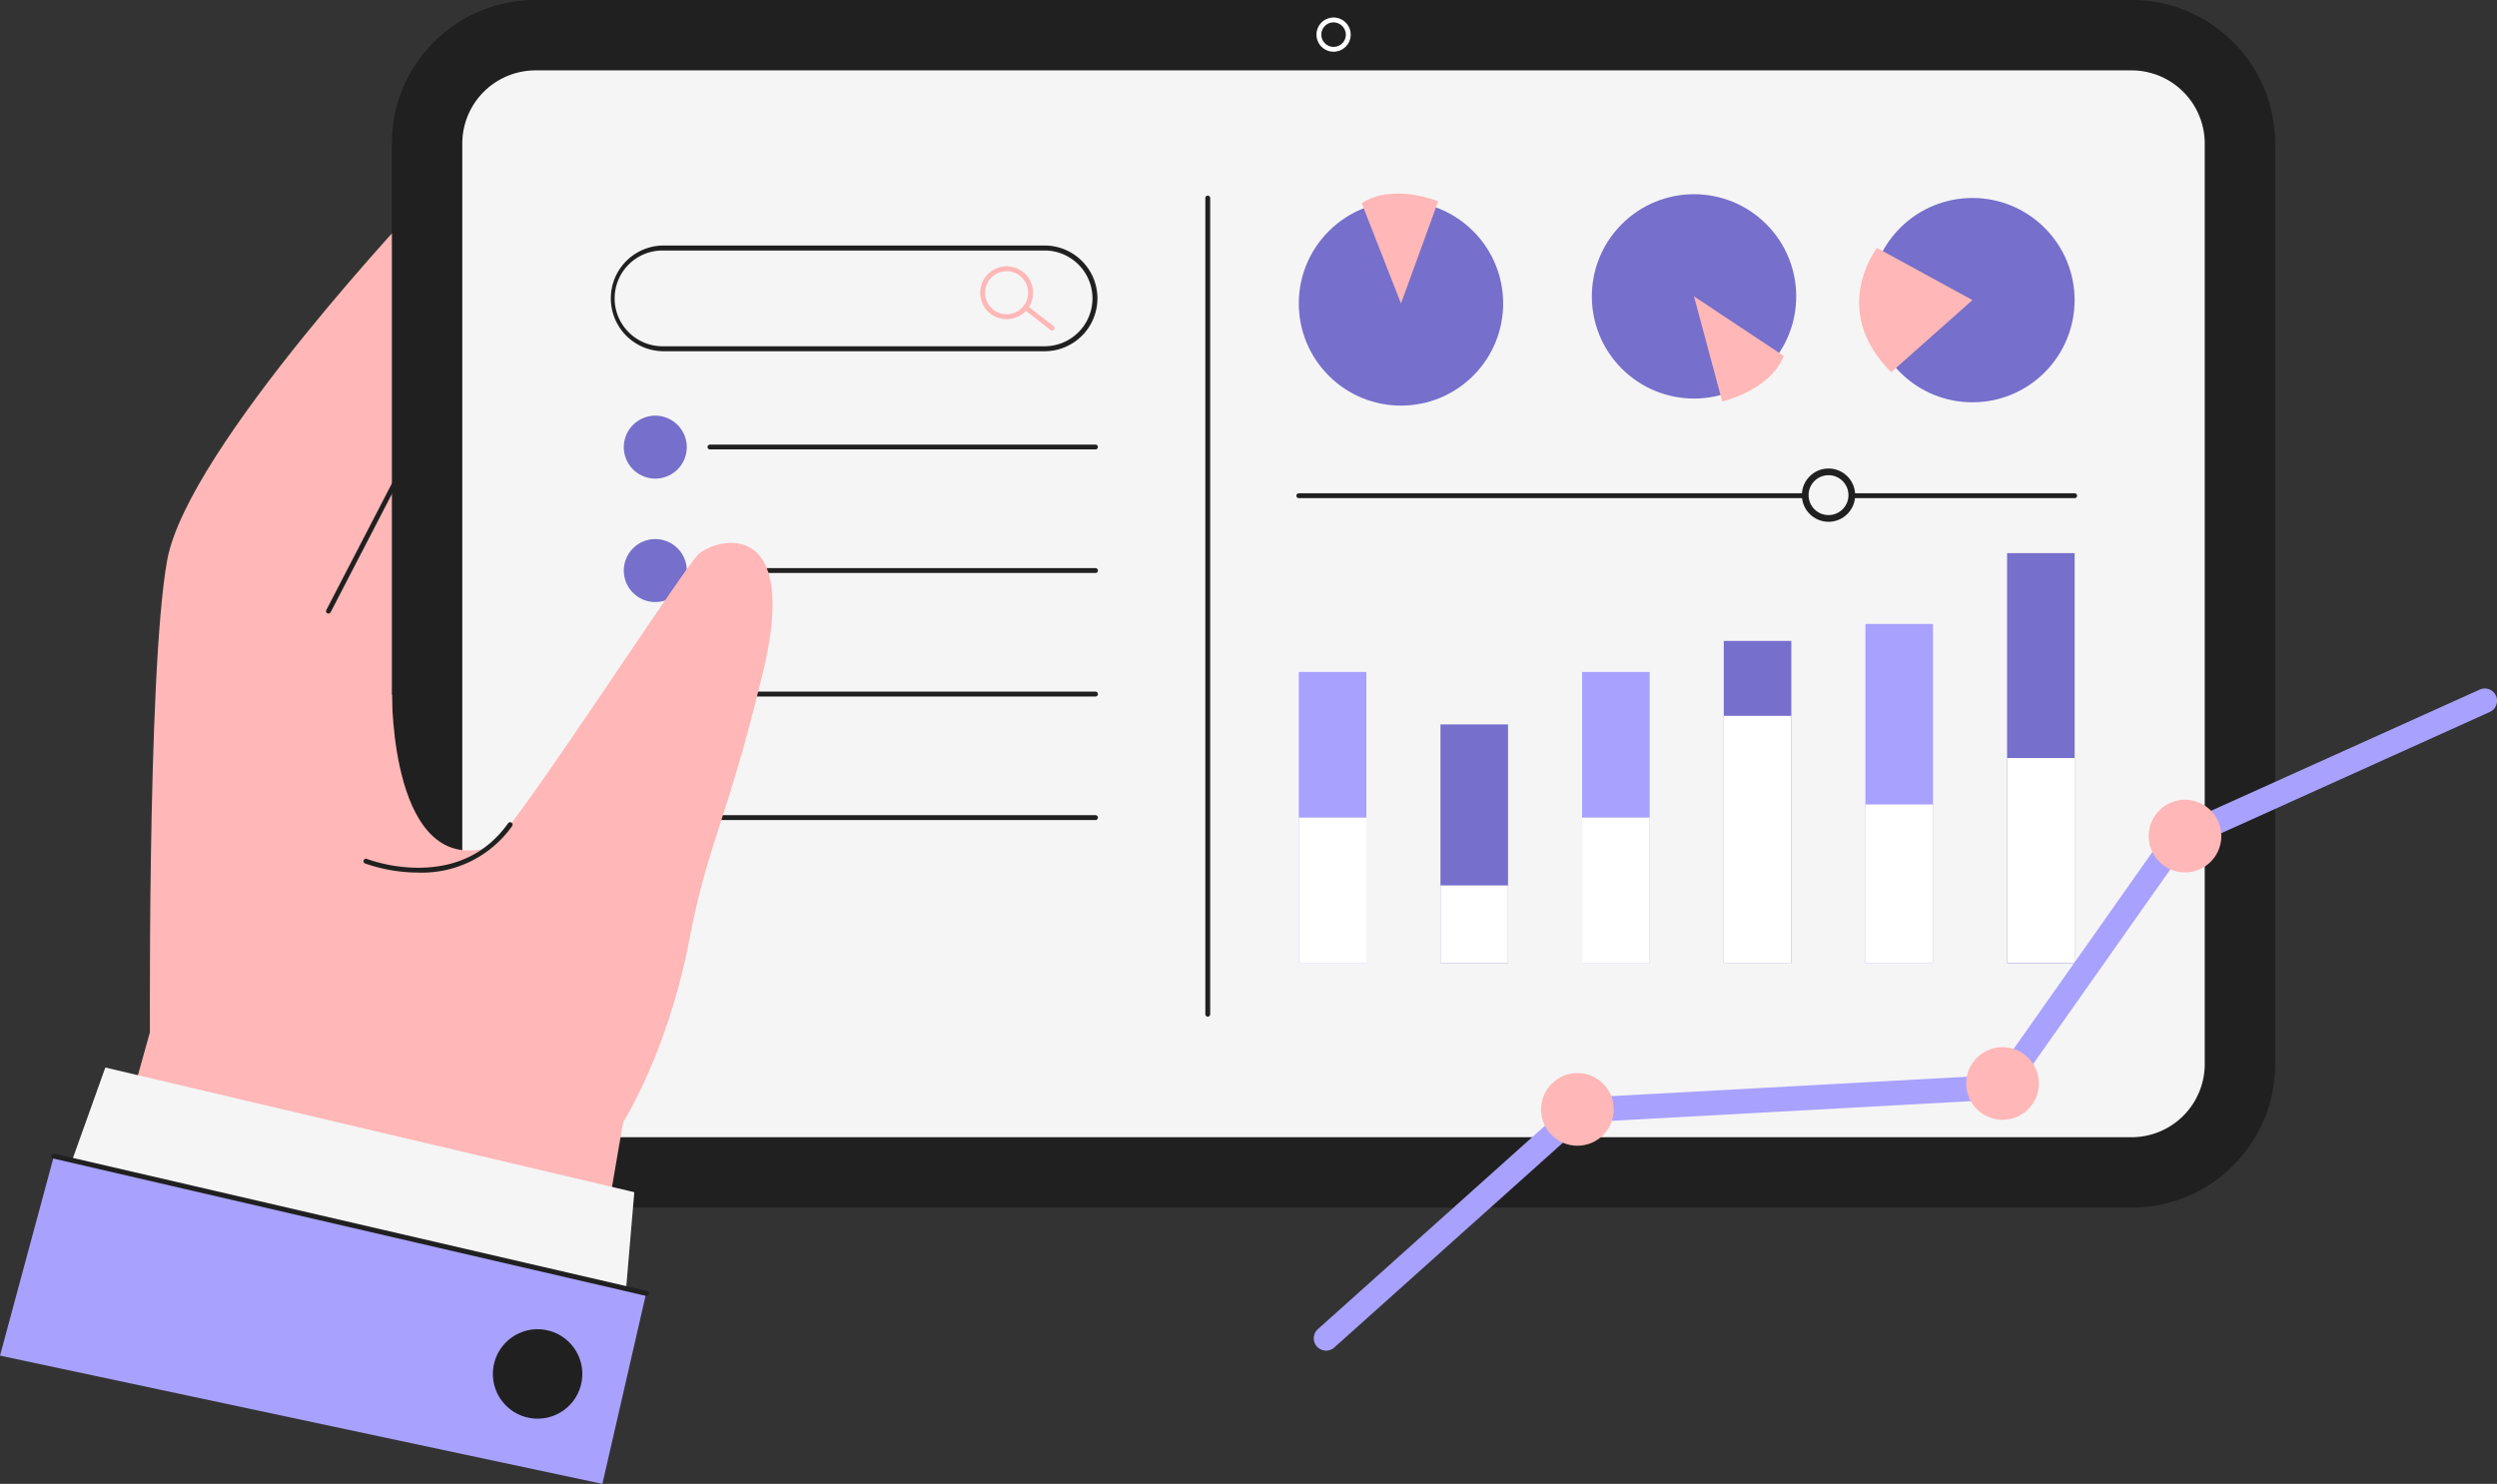 <svg xmlns="http://www.w3.org/2000/svg" width="359.382" height="213.597"><rect width="100%" height="100%" fill="#333333" stroke="none"/><path data-name="Path 13900" d="M21.598 153.665s-.492-56.732 2.461-73.018 37.042-52.158 37.042-52.158l22.705 91.313-23.936 51.81z" fill="#ffb7b7"/><g data-name="Group 688"><g data-name="Group 660"><path data-name="Path 13901" d="M77.079 168.761a15.616 15.616 0 01-15.609-15.609V20.675A15.616 15.616 0 0177.079 5.066h229.7a15.616 15.616 0 0115.609 15.609v132.477a15.616 15.616 0 01-15.609 15.609z" fill="#f5f5f5"/><path data-name="Path 13902" d="M306.777 10.132a10.539 10.539 0 0110.542 10.542v132.479a10.539 10.539 0 01-10.542 10.547h-229.7a10.539 10.539 0 01-10.542-10.542V20.675a10.539 10.539 0 0110.542-10.542zm0-10.132h-229.7a20.874 20.874 0 00-8.061 1.62 20.383 20.383 0 00-6.563 4.43 20.718 20.718 0 00-4.43 6.563 20.5 20.5 0 00-1.62 8.061v132.479a20.874 20.874 0 001.62 8.061 20.382 20.382 0 004.43 6.563 20.716 20.716 0 006.563 4.43 20.5 20.5 0 008.061 1.62h229.7a20.874 20.874 0 008.061-1.62 20.381 20.381 0 006.563-4.43 20.715 20.715 0 004.43-6.563 20.5 20.5 0 001.62-8.061V20.675a20.874 20.874 0 00-1.62-8.061 20.382 20.382 0 00-4.43-6.563A20.546 20.546 0 00306.777 0z" fill="#202020"/></g><g data-name="Group 661" transform="translate(180.84 22.882)"><circle data-name="Ellipse 21" cx="14.706" cy="14.706" r="14.706" transform="rotate(-45 25.104 10.399)" fill="#766fcb"/><path data-name="Path 13903" d="M20.8 20.805l5.353-14.706s-6.481-2.687-11.014.267z" fill="#ffb7b7"/></g><g data-name="Group 662" transform="translate(223.017 21.867)"><circle data-name="Ellipse 22" cx="14.706" cy="14.706" r="14.706" transform="rotate(-45 25.104 10.399)" fill="#766fcb"/><path data-name="Path 13904" d="M20.792 20.795l4.061 15.116s6.851-1.518 8.86-6.543z" fill="#ffb7b7"/></g><g data-name="Group 663" transform="translate(263.084 22.407)"><circle data-name="Ellipse 23" cx="14.706" cy="14.706" r="14.706" transform="rotate(-45 25.104 10.399)" fill="#766fcb"/><path data-name="Path 13905" d="M20.803 20.789L7.061 13.282S.087 22.225 9.112 31.167z" fill="#ffb7b7"/></g><g data-name="Group 668"><g data-name="Group 664"><path data-name="Path 13906" d="M150.426 50.559H95.435a7.61 7.61 0 010-15.219h54.991a7.61 7.61 0 010 15.219zm-54.989-14.5a6.892 6.892 0 100 13.783h54.989a6.892 6.892 0 000-13.783z" fill="#202020"/></g><g data-name="Group 667"><g data-name="Group 665"><path data-name="Path 13907" d="M144.866 45.943a3.791 3.791 0 01-1.866-.492 3.727 3.727 0 01-1.784-2.3 3.807 3.807 0 015.538-4.328 3.727 3.727 0 011.784 2.3 3.838 3.838 0 01-.349 2.892 3.727 3.727 0 01-2.3 1.784 4.415 4.415 0 01-1.023.144zm.021-6.912a2.978 2.978 0 00-.841.123 3.1 3.1 0 00-.7 5.681 3.056 3.056 0 002.359.287 3.093 3.093 0 001.866-1.456 3.056 3.056 0 00.287-2.359 3.118 3.118 0 00-2.974-2.277z" fill="#ffb7b7"/></g><g data-name="Group 666"><path data-name="Path 13908" d="M151.414 47.581a.342.342 0 01-.226-.082l-3.815-2.974a.351.351 0 01.431-.554l3.835 2.974a.339.339 0 01.062.492.392.392 0 01-.287.144z" fill="#ffb7b7"/></g></g></g><g data-name="Group 675"><g data-name="Group 669"><path data-name="Rectangle 214" fill="#a8a1fd" d="M186.933 96.728h9.722v41.903h-9.722z"/><path data-name="Rectangle 215" fill="#fff" d="M186.933 117.69h9.722v20.962h-9.722z"/></g><g data-name="Group 670"><path data-name="Rectangle 216" fill="#766fcb" d="M207.321 104.276h9.722v34.355h-9.722z"/><path data-name="Rectangle 217" fill="#fff" d="M207.321 127.453h9.722v11.178h-9.722z"/></g><g data-name="Group 671"><path data-name="Rectangle 218" fill="#a8a1fd" d="M227.708 96.728h9.722v41.903h-9.722z"/><path data-name="Rectangle 219" fill="#fff" d="M227.708 117.69h9.722v20.962h-9.722z"/></g><g data-name="Group 672"><path data-name="Rectangle 220" fill="#766fcb" d="M288.871 79.622h9.722v59.029h-9.722z"/><path data-name="Rectangle 221" fill="#fff" d="M288.871 109.116h9.722v29.515h-9.722z"/></g><g data-name="Group 673"><path data-name="Rectangle 222" fill="#766fcb" d="M248.096 92.257h9.722v46.374h-9.722z"/><path data-name="Rectangle 223" fill="#fff" d="M248.096 103.046h9.722v35.606h-9.722z"/></g><g data-name="Group 674"><path data-name="Rectangle 224" fill="#a8a1fd" d="M268.483 89.816h9.722v48.815h-9.722z"/><path data-name="Rectangle 225" fill="#fff" d="M268.483 115.803h9.722v22.828h-9.722z"/></g></g><g data-name="Group 677" transform="translate(186.585 67.439)"><g data-name="Group 676"><path data-name="Path 13909" d="M112.008 4.269H.349a.35.35 0 110-.7h111.66a.35.35 0 010 .7z" fill="#202020"/></g><circle data-name="Ellipse 24" cx="3.835" cy="3.835" r="3.835" transform="translate(72.751)" fill="#202020"/><circle data-name="Ellipse 25" cx="2.871" cy="2.871" r="2.871" transform="translate(73.715 .964)" fill="#f5f5f5"/></g><g data-name="Group 679" transform="translate(88.86 58.91)"><circle data-name="Ellipse 26" cx="4.533" cy="4.533" r="4.533" transform="rotate(-76.714 5.575 4.412)" fill="#766fcb"/><g data-name="Group 678"><path data-name="Path 13910" d="M68.825 5.783h-55.5a.346.346 0 01-.349-.349.359.359 0 01.349-.349h55.48a.346.346 0 01.349.349.342.342 0 01-.329.349z" fill="#202020"/></g></g><g data-name="Group 681" transform="translate(87.901 75.719)"><circle data-name="Ellipse 27" cx="4.533" cy="4.533" r="4.533" transform="rotate(-45 7.738 3.205)" fill="#766fcb"/><g data-name="Group 680"><path data-name="Path 13911" d="M69.784 6.757h-55.5a.35.35 0 010-.7h55.48a.346.346 0 01.349.349.329.329 0 01-.329.351z" fill="#202020"/></g></g><g data-name="Group 683" transform="translate(87.903 93.5)"><circle data-name="Ellipse 28" cx="4.533" cy="4.533" r="4.533" transform="rotate(-45 7.738 3.205)" fill="#766fcb"/><g data-name="Group 682"><path data-name="Path 13912" d="M69.782 6.758h-55.5a.35.35 0 010-.7h55.48a.346.346 0 01.349.349.329.329 0 01-.329.351z" fill="#202020"/></g></g><g data-name="Group 685" transform="translate(88.865 112.254)"><circle data-name="Ellipse 29" cx="4.533" cy="4.533" r="4.533" transform="rotate(-76.714 5.575 4.412)" fill="#766fcb"/><g data-name="Group 684"><path data-name="Path 13913" d="M68.82 5.787h-55.5a.346.346 0 01-.349-.349.359.359 0 01.349-.349H68.8a.346.346 0 01.349.349.342.342 0 01-.329.349z" fill="#202020"/></g></g><g data-name="Group 686"><path data-name="Path 13914" d="M173.827 146.343a.346.346 0 01-.349-.349V28.51a.35.35 0 01.7 0v117.484a.359.359 0 01-.351.349z" fill="#202020"/></g><g data-name="Group 687"><path data-name="Path 13915" d="M191.938 7.445a2.461 2.461 0 112.461-2.461 2.468 2.468 0 01-2.461 2.461zm0-4.225a1.764 1.764 0 101.764 1.764 1.791 1.791 0 00-1.764-1.761z" fill="#fff"/></g></g><path data-name="Path 13916" d="M55.85 130.899s9.784-1.907 17.6-12.2c7.815-10.317 25.331-37.432 27.135-38.97 2.748-2.359 14.665-5.251 9.189 17.208-5.476 22.48-7.794 23.833-10.665 38.827s-12.04 37.924-25.659 38.909-29.066-7.286-17.6-43.774z" fill="#ffb7b7"/><path data-name="Path 13917" d="M56.421 100.051s-.205 26.5 14.316 21.823c14.542-4.677-6.707 20.51-8.676 21s-17.783 12.84-22.213-3.22c-4.451-16.039-2.954-30.725 0-32.284 2.978-1.519 16.573-7.319 16.573-7.319z" fill="#ffb7b7"/><g data-name="Group 689"><path data-name="Path 13918" d="M47.277 88.319a.483.483 0 01-.164-.041.343.343 0 01-.144-.472l13.332-25.741a.349.349 0 01.615.328L47.585 88.134a.381.381 0 01-.308.185z" fill="#202020"/></g><g data-name="Group 690"><path data-name="Path 13919" d="M60.239 125.607a23.626 23.626 0 01-7.691-1.313.35.35 0 11.246-.656 22.583 22.583 0 007.425 1.272h.041c5.517-.021 9.866-2.174 12.881-6.42a.353.353 0 01.574.41 15.914 15.914 0 01-13.475 6.707z" fill="#202020"/></g><path data-name="Path 13920" d="M91.867 148.825l-8.061 46.928-70.618-17.085 10.871-38.991z" fill="#ffb7b7"/><path data-name="Path 13921" d="M8.738 171.612l6.42-17.947 76.135 17.947-1.62 19.054z" fill="#f5f5f5"/><path data-name="Path 13922" d="M86.7 213.597L0 195.138l7.753-28.715 85.242 19.752z" fill="#a8a1fd"/><g data-name="Group 691"><path data-name="Path 13923" d="M92.995 186.523h-.082L7.692 166.771a.36.36 0 11.164-.7l85.242 19.752a.359.359 0 01.267.431.394.394 0 01-.37.269z" fill="#202020"/></g><g data-name="Group 693"><g data-name="Group 692"><circle data-name="Ellipse 30" cx="6.44" cy="6.44" r="6.44" transform="rotate(-80.782 154.351 60.42)" fill="#202020"/></g></g><g data-name="Group 695" transform="translate(189.084 99.111)"><g data-name="Group 694"><path data-name="Path 13924" d="M1.767 95.308a1.774 1.774 0 01-1.169-3.1L37.25 59.371a1.782 1.782 0 011.087-.451l59.727-3.261 24.551-34.847a1.679 1.679 0 01.718-.595L167.8.158a1.767 1.767 0 111.456 3.22L125.24 23.253l-24.777 35.155a1.691 1.691 0 01-1.354.738l-59.952 3.282-36.2 32.427a1.763 1.763 0 01-1.19.453z" fill="#a8a1fd"/></g><circle data-name="Ellipse 31" cx="5.23" cy="5.23" r="5.23" transform="translate(32.717 55.354)" fill="#ffb7b7"/><circle data-name="Ellipse 32" cx="5.23" cy="5.23" r="5.23" transform="translate(93.9 51.621)" fill="#ffb7b7"/><circle data-name="Ellipse 33" cx="5.23" cy="5.23" r="5.23" transform="rotate(-76.714 75.427 -62.687)" fill="#ffb7b7"/></g></svg>
